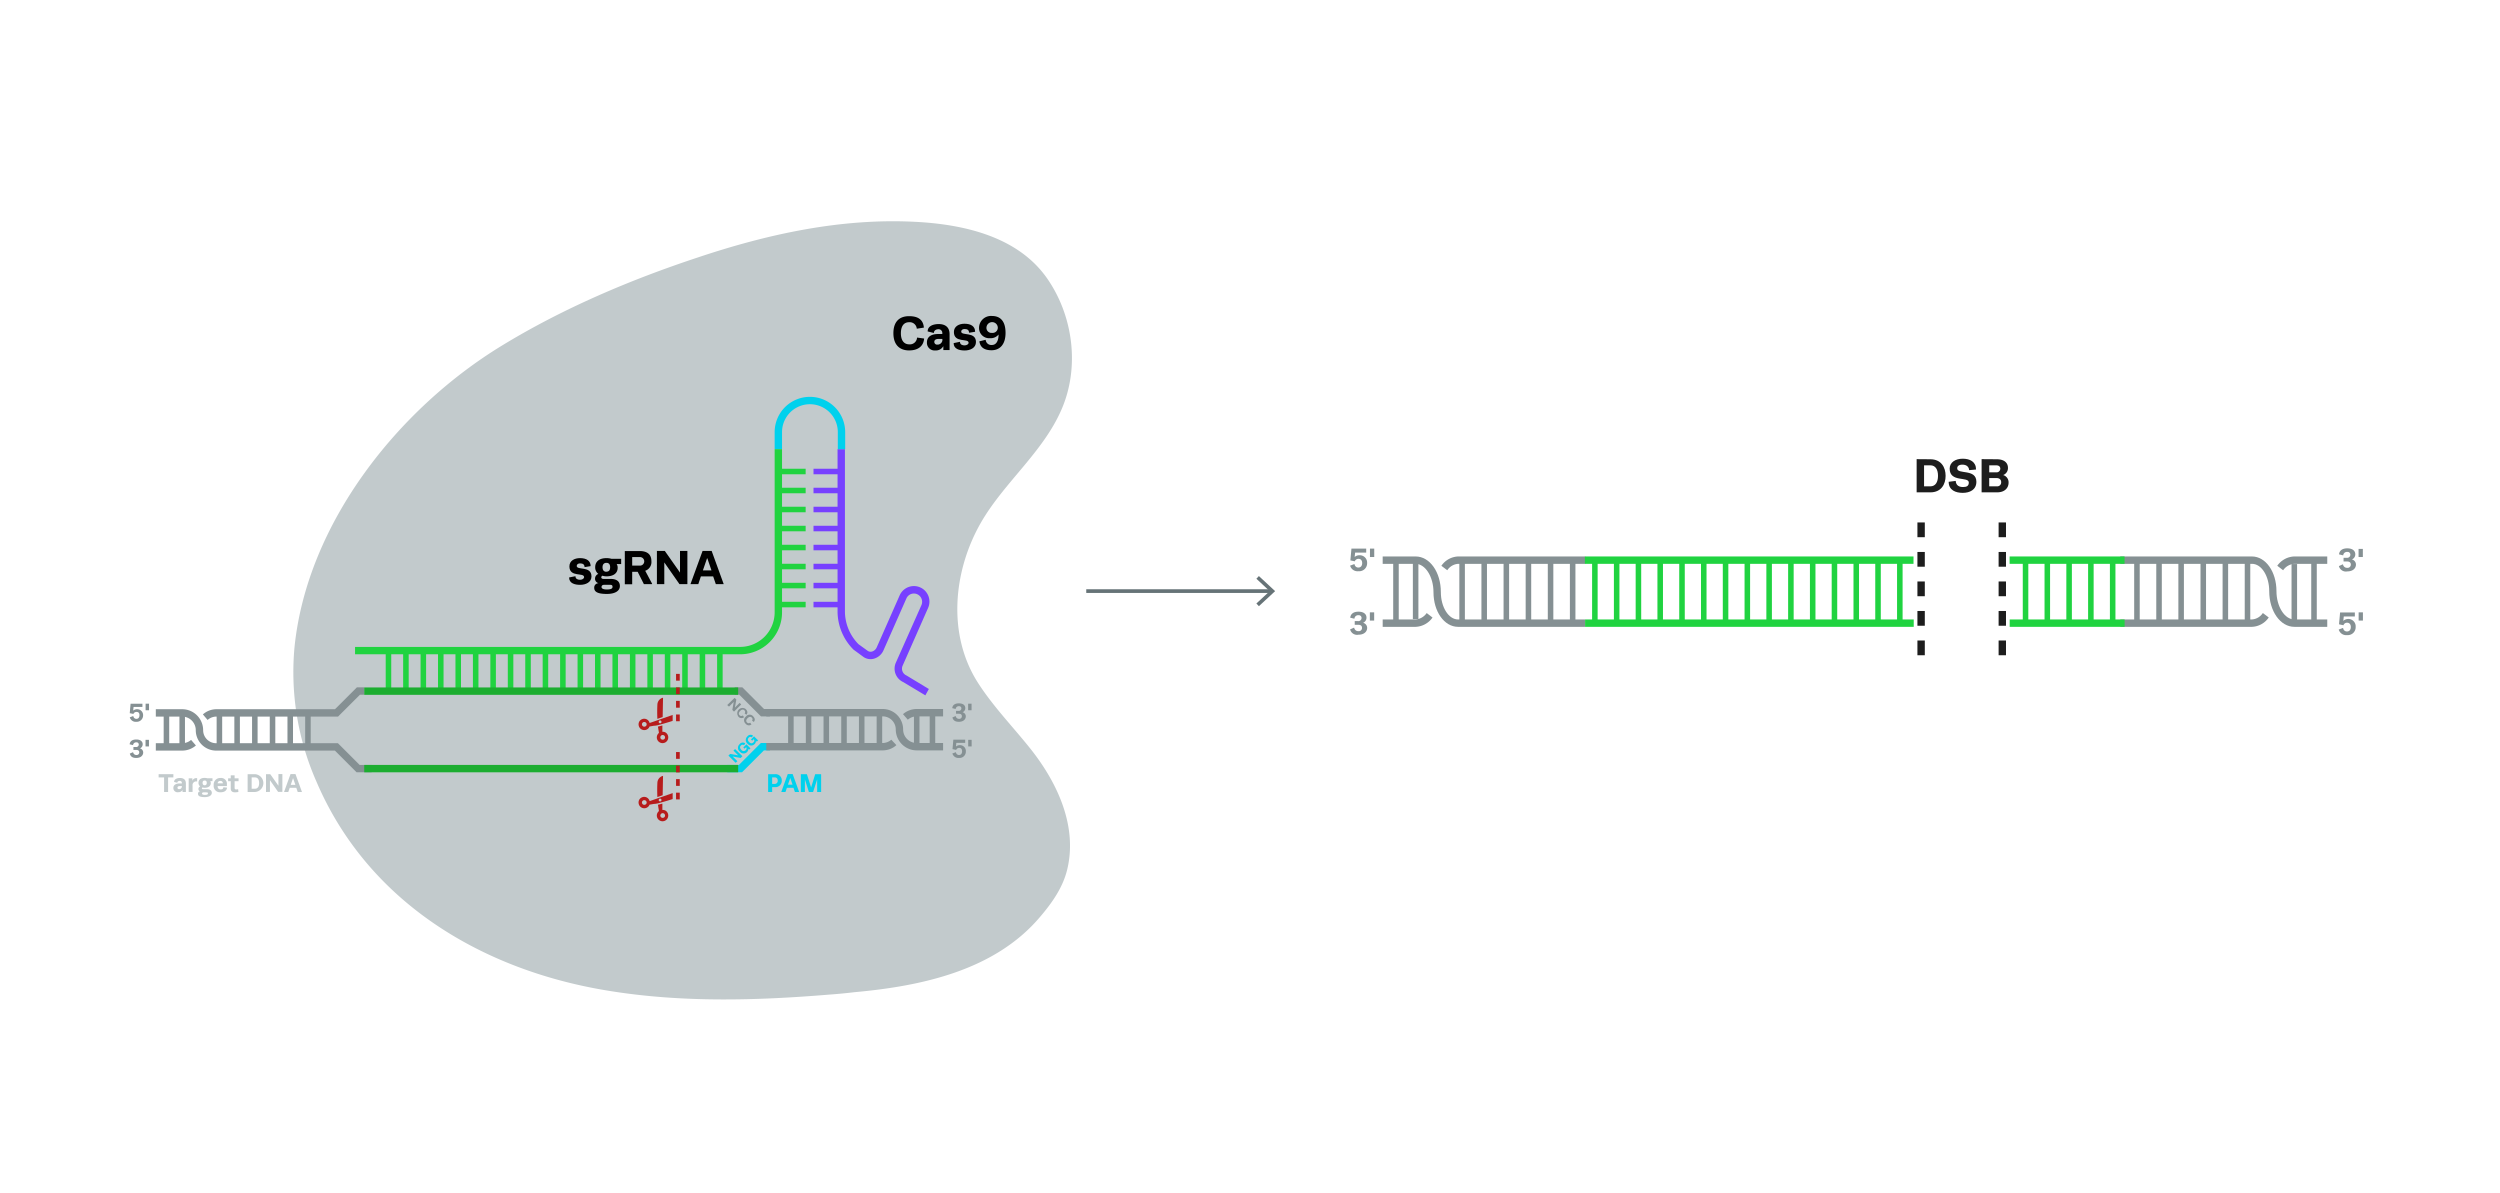 <svg xmlns="http://www.w3.org/2000/svg" viewBox="0 0 677.72 323.29"><defs><style>.cls-1{fill:#c2cacc;}.cls-2{fill:#667377;}.cls-3{fill:#7740ff;}.cls-4{fill:#00d1ed;}.cls-5{fill:#20d340;}.cls-6{isolation:isolate;}.cls-7{fill:#859093;}.cls-8{fill:#1d1d1d;}.cls-9{fill:#1cad30;}.cls-10{fill:#b71c1c;}</style></defs><g id="artwork"><path id="Cas9Path" class="cls-1" d="M224.74 269.63c-19.79 1.63-39.81 2.18-59.5-1l-.66-.11c-34.19-5.61-65-24.16-78.86-56.78a73.53 73.53.0 01-5.89-36.21c3.38-33.65 28.14-64.74 56.28-81.87 16.53-10.09 34.8-17.83 53.13-23.89C208.11 63.46 228 59.1 248 60.13c13.15.66 27.93 3.93 35.89 15.38 7.09 10.2 8.84 24.11 3.87 35.51-5 11.56-15.54 19.75-21.81 30.6-7.53 13.09-9.22 30.32-.88 43.41 4.15 6.5 9.6 12.06 14.4 18.11 7.2 9.11 12.77 21 9.77 32.84-1.2 4.74-4.09 8.83-7.26 12.54-12.32 14.62-32.29 18.82-50.34 20.45-2.34.28-4.64.5-6.93.66"/><line class="cls-2" x1="294.47" y1="160.24" x2="345.67" y2="160.24"/><rect class="cls-2" x="294.47" y="159.74" width="50.11" height="1"/><polygon class="cls-2" points="341.27 164.33 340.59 163.6 344.2 160.25 340.59 156.89 341.27 156.16 345.67 160.25 341.27 164.33"/><path class="cls-3" d="M250.85 188.5l-6-3.6a4 4 0 01-2-5.25L249.81 164a2.23 2.23.0 000-1.7 2.22 2.22.0 00-4.09-.09l-6.23 14.11a4 4 0 01-2.53 2.23 3.36 3.36.0 01-2.85-.44l-2.73-2a14.71 14.71.0 01-4.33-10.47V121.77h2v43.87a12.72 12.72.0 003.69 9l2.52 1.82a1.37 1.37.0 001.15.16 2 2 0 001.25-1.11l6.23-14.12a4.23 4.23.0 012.34-2.23 4.21 4.21.0 015.37 5.63l-6.91 15.67a2 2 0 001 2.63l.11.06 6 3.63z"/><path class="cls-4" d="M212 121.78h-2v-4.64a9.56 9.56.0 0119.12.0v4.63h-2v-4.63a7.56 7.56.0 00-15.12.0z"/><path class="cls-5" d="M200.61 177.37H96.25v-2H200.61A9.38 9.38.0 00210 166V121.78h2V166a11.37 11.37.0 01-11.39 11.37z"/><g class="cls-6"><path class="cls-7" d="M35.18 194.46l.88-.33h.08a.83.83.0 00.86.74c.45.0.81-.32.81-1S37.46 193 37 193a.85.85.0 00-.83.54l-1-.2.23-2.57h3.21v.87h-2.4l-.1 1a1.62 1.62.0 011.11-.38 1.59 1.59.0 011.57 1.7A1.72 1.72.0 0137 195.67 1.68 1.68.0 0135.18 194.46z"/><path class="cls-7" d="M39.47 190.76h.93v1.78h-.93z"/></g><g class="cls-6"><path class="cls-7" d="M35.19 204.29l.82-.36h.08a.87.87.0 00.9.74.69.69.0 00.76-.7c0-.45-.27-.68-.85-.68h-.73v-.78h.68a.69.69.0 00.77-.72.59.59.0 00-.66-.55.84.84.0 00-.89.74H36l-.86-.21c.11-.89.78-1.3 1.8-1.3 1.19.0 1.74.57 1.74 1.28a1.19 1.19.0 01-.74 1.13 1.14 1.14.0 01.88 1.11c0 .72-.57 1.48-1.88 1.48C36.09 205.47 35.42 205.22 35.19 204.29z"/><path class="cls-7" d="M39.45 200.56h.93v1.79h-.93z"/></g><g class="cls-6"><path class="cls-7" d="M258.19 194.49l.82-.36h.08a.87.87.0 00.9.74.69.69.0 00.76-.7c0-.46-.27-.68-.85-.68h-.73v-.78h.68a.69.69.0 00.77-.73.59.59.0 00-.66-.54.84.84.0 00-.89.74H259l-.86-.21c.11-.9.78-1.3 1.8-1.3 1.19.0 1.74.57 1.74 1.28a1.19 1.19.0 01-.74 1.13 1.14 1.14.0 01.88 1.11c0 .72-.57 1.48-1.88 1.48C259.09 195.67 258.42 195.42 258.19 194.49z"/><path class="cls-7" d="M262.45 190.76h.93v1.78h-.93z"/></g><path class="cls-7" d="M197.14 191.13l2-1.95.47.46-.39 2.18 1.28-1.28.43.43-1.95 1.95-.46-.46.38-2.18-1.28 1.28z"/><path class="cls-7" d="M200.14 194.2a1.43 1.43.0 012-2c.47.47.67 1 .2 1.55l-.48-.35a.6.6.0 00-.07-.84c-.32-.32-.73-.24-1.14.17s-.48.83-.16 1.15a.6.6.0 00.86.06l.36.47a1.09 1.09.0 01-1.58-.18z"/><path class="cls-7" d="M202.14 196.2a1.25 1.25.0 01.07-1.95 1.23 1.23.0 011.94-.08c.46.46.66 1 .2 1.54l-.49-.35a.58.58.0 00-.07-.83c-.32-.32-.72-.24-1.13.16s-.48.83-.16 1.15a.59.59.0 00.85.06l.36.48a1.08 1.08.0 01-1.57-.19z"/><path class="cls-4" d="M199.42 206.79l-1.95-1.95.46-.46 2.17.38-1.27-1.28.43-.43 2 1.95-.47.47-2.17-.39 1.28 1.28z"/><path class="cls-4" d="M200.5 201.74a1.07 1.07.0 011.53-.21l-.34.49a.59.59.0 00-.83.08c-.32.31-.35.71.12 1.18a.75.75.0 001.16.09.59.59.0 00.12-.83l-.42.42-.34-.34.85-.85 1.1 1.09-.37.37-.23-.23a1.11 1.11.0 01-.35.88 1.28 1.28.0 01-1.92-.11A1.3 1.3.0 01200.5 201.74z"/><path class="cls-4" d="M202.61 199.63a1.07 1.07.0 011.53-.21l-.34.49a.59.59.0 00-.83.07c-.31.32-.34.72.12 1.19s.87.38 1.16.08a.58.58.0 00.12-.82l-.05-.05-.41.41-.34-.33.84-.85 1.1 1.09-.36.36-.23-.23a1.12 1.12.0 01-.36.88 1.26 1.26.0 01-1.91-.1A1.3 1.3.0 01202.61 199.63z"/><g class="cls-6"><path class="cls-7" d="M258.18 204.26l.88-.33h.08a.83.83.0 00.86.74c.45.0.81-.32.81-1s-.35-.93-.77-.93a.85.85.0 00-.83.55l-1-.21.23-2.57h3.21v.87h-2.4l-.1 1a1.62 1.62.0 011.11-.38 1.59 1.59.0 011.57 1.7 1.72 1.72.0 01-1.87 1.77A1.68 1.68.0 01258.18 204.26z"/><path class="cls-7" d="M262.47 200.56h.93v1.79h-.93z"/></g><rect class="cls-5" x="104.56" y="176.17" width="1.5" height="11.16"/><rect class="cls-5" x="109.29" y="176.17" width="1.5" height="11.16"/><rect class="cls-5" x="114.01" y="176.17" width="1.5" height="11.16"/><rect class="cls-5" x="118.74" y="176.17" width="1.5" height="11.16"/><rect class="cls-5" x="123.47" y="176.17" width="1.5" height="11.16"/><rect class="cls-5" x="128.2" y="176.17" width="1.5" height="11.16"/><rect class="cls-5" x="132.93" y="176.17" width="1.5" height="11.16"/><rect class="cls-5" x="137.66" y="176.17" width="1.5" height="11.16"/><rect class="cls-5" x="142.39" y="176.17" width="1.5" height="11.16"/><rect class="cls-5" x="147.11" y="176.17" width="1.5" height="11.16"/><rect class="cls-5" x="151.84" y="176.17" width="1.5" height="11.16"/><rect class="cls-5" x="156.57" y="176.17" width="1.5" height="11.16"/><rect class="cls-5" x="161.3" y="176.17" width="1.5" height="11.16"/><rect class="cls-5" x="166.03" y="176.17" width="1.5" height="11.16"/><rect class="cls-5" x="170.76" y="176.17" width="1.5" height="11.16"/><rect class="cls-5" x="175.49" y="176.17" width="1.5" height="11.16"/><rect class="cls-5" x="180.22" y="176.17" width="1.5" height="11.16"/><rect class="cls-5" x="184.94" y="176.17" width="1.5" height="11.16"/><rect class="cls-5" x="189.67" y="176.17" width="1.5" height="11.16"/><rect class="cls-5" x="194.4" y="176.17" width="1.5" height="11.16"/><rect class="cls-5" x="210.4" y="163.14" width="8" height="1.5"/><rect class="cls-5" x="210.4" y="157.99" width="8" height="1.5"/><rect class="cls-5" x="210.4" y="152.83" width="8" height="1.5"/><rect class="cls-5" x="210.4" y="147.68" width="8" height="1.5"/><rect class="cls-5" x="210.4" y="142.53" width="8" height="1.5"/><rect class="cls-5" x="210.4" y="137.37" width="8" height="1.5"/><rect class="cls-5" x="210.4" y="132.22" width="8" height="1.5"/><rect class="cls-5" x="210.4" y="127.07" width="8" height="1.5"/><rect class="cls-3" x="220.53" y="163.14" width="8" height="1.5"/><rect class="cls-3" x="220.53" y="157.99" width="8" height="1.5"/><rect class="cls-3" x="220.53" y="152.83" width="8" height="1.5"/><rect class="cls-3" x="220.53" y="147.68" width="8" height="1.5"/><rect class="cls-3" x="220.53" y="142.53" width="8" height="1.5"/><rect class="cls-3" x="220.53" y="137.37" width="8" height="1.5"/><rect class="cls-3" x="220.53" y="132.22" width="8" height="1.5"/><rect class="cls-3" x="220.53" y="127.07" width="8" height="1.5"/><g class="cls-6"><path class="cls-8" d="M523.29 124.5c2.92.0 4.14 2.16 4.14 4.49s-1.22 4.48-4.14 4.48h-3.71v-9zm-1.7 1.64v5.7h1.7c1.41.0 2.08-1.16 2.08-2.85s-.66-2.85-2.08-2.85z"/><path class="cls-8" d="M533.72 130.82c0-1.75-5.19.07-5.19-3.77.0-1.74 1.59-2.7 3.55-2.7s3.6.83 3.6 2.93l-1.75.16h-.12c-.08-1-.83-1.48-1.81-1.48s-1.43.4-1.43 1c0 1.75 5.2.0 5.2 3.65.0 2.17-1.8 3-3.69 3s-3.82-.7-3.82-3l1.81-.23h.1c.08 1.29 1 1.65 2 1.65S533.72 131.71 533.72 130.82z"/><path class="cls-8" d="M541.26 124.5c2.55.0 3.07 1.41 3.07 2.28a2 2 0 01-1.3 2 2.06 2.06.0 011.47 2.11c0 1.15-.82 2.58-3.12 2.58h-4.19v-9zm-2 1.64v1.91h2a1 1 0 001-1c0-.48-.32-.9-1.08-.9zm2.08 5.7a1.06 1.06.0 001.15-1.17c0-.6-.43-1.07-1.24-1.07h-2v2.24z"/></g><path d="M246.5 95c-2.76.0-4.31-1.66-4.31-4.66s1.49-4.63 4.26-4.63c2.15.0 3.81.74 4 3.1l-1.92.3a1.92 1.92.0 00-2.07-1.76c-1.48.0-2.24 1.12-2.24 3s.8 3 2.28 3a1.94 1.94.0 002.1-1.84l1.92.26c-.19 2.27-1.9 3.22-4 3.22z"/><path d="M254.28 90.55h1.17v-.3a1 1 0 00-1.08-1c-.48.0-1.2.25-1.2 1h-.07l-1.62-.4c0-1.59 1.73-2 3-2 1.65.0 2.94.76 2.94 2.73v4.32h-1.69v-1h-.05a2.26 2.26.0 01-2.1 1.1 2.07 2.07.0 01-2.3-2.14C251.26 91.08 252.8 90.55 254.28 90.55zm1.17 1.33h-1c-.75.0-1.17.27-1.17.8a.73.73.0 00.82.74 1.32 1.32.0 001.38-1.22z"/><path d="M258.59 90c0-1.55 1.41-2.24 2.86-2.24 1.8.0 2.89.73 2.89 2.18l-1.56.25h-.09c0-.74-.47-1-1.22-1-.48.0-.9.25-.9.69.0 1.25 4-.09 4 2.84.0 1.62-1.6 2.29-3.05 2.29s-3-.41-3-2l1.61-.33h.11c0 .78.71.95 1.24.95s1.09-.27 1.09-.71C262.58 91.6 258.59 93.1 258.59 90z"/><path d="M270.7 90.68a2.7 2.7.0 01-2.29 1 2.75 2.75.0 01-3-2.88 3.24 3.24.0 013.51-3.14c2 0 3.67 1.11 3.67 4.59.0 3.24-1.64 4.7-3.8 4.7-1.9.0-3.07-.75-3.29-2.42l1.59-.39h.12a1.51 1.51.0 001.6 1.38C270 93.57 270.7 92.51 270.7 90.68zm-1.78-.44a1.41 1.41.0 001.57-1.5 1.54 1.54.0 00-3.07.0A1.36 1.36.0 00268.92 90.24z"/><path d="M154.36 153.54c0-1.55 1.4-2.24 2.86-2.24 1.79.0 2.89.73 2.89 2.17l-1.56.26h-.09c0-.74-.47-1-1.23-1-.48.0-.89.25-.89.69.0 1.25 4-.09 4 2.84.0 1.62-1.6 2.28-3.06 2.28s-3-.4-3-2l1.62-.32h.1c0 .78.72.95 1.25.95s1.09-.27 1.09-.72C158.35 155.11 154.36 156.61 154.36 153.54z"/><path d="M164.4 156.24a4.11 4.11.0 01-1.11-.17.52.52.0 00-.29.46c0 .24.23.41.66.41h1.89c1.63.0 2.49.69 2.49 1.94s-1.21 2.13-3.53 2.13c-2.61.0-3.42-.63-3.42-1.65a1.16 1.16.0 011.08-1.25v-.05a1.21 1.21.0 01-.86-1.17 1.37 1.37.0 01.89-1.31 2.2 2.2.0 01-.85-1.82c0-1.52 1.11-2.46 3.05-2.46a4.66 4.66.0 011.34.18h2.65v1.43h-1.22a1.71 1.71.0 01.27 1C167.44 155.58 166.05 156.24 164.4 156.24zm-.54 2.29c-.6.0-.79.27-.79.62s.38.65 1.43.65 1.55-.2 1.55-.71-.29-.56-.85-.56zm.54-3.56c.75.0 1-.5 1-1.21s-.3-1.18-1-1.18-1.06.46-1.06 1.18S163.64 155 164.4 155z"/><path d="M174.91 154.73l1.86 3.49v.13h-2.22L172.86 155h-1.48v3.38h-2v-9h4c1.8.0 3.21.67 3.21 2.77A2.49 2.49.0 01174.91 154.73zm-3.53-1.4h2a1.16 1.16.0 100-2.31h-2z"/><path d="M178.08 158.35v-9h2.14l4.12 5.87v-5.87h2v9h-2.15l-4.11-5.89v5.89z"/><path d="M189.3 158.35h-2.12l3.28-9h2.46l3.27 9h-2.14l-.72-2.1H190zm2.37-7-1.12 3.27h2.32l-1.12-3.27z"/><rect class="cls-7" x="58.73" y="193.26" width="1.5" height="9.22"/><rect class="cls-7" x="63.53" y="193.26" width="1.5" height="9.22"/><rect class="cls-7" x="68.33" y="193.26" width="1.5" height="9.22"/><rect class="cls-7" x="73.13" y="193.26" width="1.5" height="9.22"/><rect class="cls-7" x="77.93" y="193.26" width="1.5" height="9.22"/><rect class="cls-7" x="82.73" y="193.26" width="1.5" height="9.22"/><path class="cls-7" d="M56.28 195.17 55 193.67a5.53 5.53.0 013.68-1.41H90.81l5.94-5.93h2v2H97.58l-5.94 5.93h-33A3.55 3.55.0 0056.28 195.17z"/><path class="cls-7" d="M49.39 203.48H42.24v-2h7.15a3.69 3.69.0 002.41-.9l1.31 1.51A5.7 5.7.0 0149.39 203.48z"/><path class="cls-7" d="M100.74 209.36H96.66l-5.87-5.88H58.61a5.54 5.54.0 01-5.54-5.54 3.68 3.68.0 00-3.68-3.68H42.24v-2h7.15a5.69 5.69.0 015.68 5.68 3.54 3.54.0 003.54 3.54h33l5.88 5.88h3.25z"/><rect class="cls-7" x="48.64" y="193.26" width="1.5" height="8.64"/><rect class="cls-7" x="44.37" y="193.26" width="1.5" height="9.22"/><rect class="cls-7" x="237.65" y="193.2" width="1.5" height="9.22"/><rect class="cls-7" x="232.85" y="193.2" width="1.5" height="9.22"/><rect class="cls-7" x="228.05" y="193.2" width="1.5" height="9.22"/><rect class="cls-7" x="223.25" y="193.2" width="1.5" height="9.22"/><rect class="cls-7" x="218.45" y="193.2" width="1.5" height="9.22"/><rect class="cls-7" x="213.65" y="193.2" width="1.5" height="9.22"/><polygon class="cls-4" points="201.15 209.36 197.16 209.36 197.16 207.36 200.32 207.36 206.26 201.42 208.73 201.42 208.73 203.42 207.09 203.42 201.15 209.36"/><path class="cls-7" d="M246.1 195.1l-1.31-1.5a5.65 5.65.0 013.72-1.4h7.15v2h-7.15A3.67 3.67.0 00246.1 195.1z"/><polygon class="cls-7" points="208.73 194.2 206.28 194.2 200.41 188.32 199.16 188.32 199.16 186.32 201.24 186.32 207.11 192.2 208.73 192.2 208.73 194.2"/><rect class="cls-7" x="247.76" y="193.78" width="1.5" height="8.64"/><rect class="cls-7" x="252.03" y="193.2" width="1.5" height="9.22"/><path class="cls-7" d="M239.27 203.42H207.73v-2h31.54a3.56 3.56.0 002.35-.9L243 202A5.53 5.53.0 01239.27 203.42z"/><path class="cls-7" d="M255.66 203.42h-7.15a5.69 5.69.0 01-5.68-5.68 3.55 3.55.0 00-3.54-3.54H207.73v-2h31.56a5.55 5.55.0 015.54 5.54 3.68 3.68.0 003.68 3.68h7.15z"/><rect class="cls-9" x="98.74" y="186.36" width="101.37" height="2"/><g class="cls-6"><path class="cls-7" d="M366 153.34l1.09-.41h.11a1 1 0 001.07.92c.56.0 1-.4 1-1.2s-.44-1.16-1-1.16a1.05 1.05.0 00-1 .68l-1.2-.25.29-3.21h4v1.09h-3l-.13 1.19a2 2 0 011.38-.47 2 2 0 012 2.12 2.15 2.15.0 01-2.34 2.21A2.09 2.09.0 01366 153.34z"/><path class="cls-7" d="M371.38 148.72h1.16V151h-1.16z"/></g><g class="cls-6"><path class="cls-7" d="M366 170.62l1-.45h.11a1.08 1.08.0 001.12.93.87.87.0 001-.88c0-.57-.34-.85-1.07-.85h-.91v-1h.85a.86.86.0 001-.91.73.73.0 00-.82-.68 1 1 0 00-1.11.93h-.08l-1.06-.26c.13-1.12 1-1.63 2.24-1.63 1.48.0 2.17.72 2.17 1.6a1.48 1.48.0 01-.93 1.41 1.43 1.43.0 011.11 1.39c0 .9-.71 1.84-2.36 1.84A1.93 1.93.0 01366 170.62z"/><path class="cls-7" d="M371.35 166h1.17v2.23h-1.17z"/></g><rect class="cls-7" x="395.61" y="151.85" width="1.5" height="17.08"/><rect class="cls-7" x="401.6" y="151.85" width="1.5" height="17.08"/><rect class="cls-7" x="407.6" y="151.85" width="1.5" height="17.08"/><rect class="cls-7" x="413.59" y="151.85" width="1.5" height="17.08"/><rect class="cls-7" x="419.59" y="151.85" width="1.5" height="17.08"/><rect class="cls-7" x="425.58" y="151.85" width="1.5" height="17.08"/><path class="cls-7" d="M392.34 154.59l-1.6-1.21a5.79 5.79.0 014.56-2.53h34.45v2H395.3A3.84 3.84.0 00392.34 154.59z"/><path class="cls-7" d="M383.76 169.93h-8.93v-2h8.93a4 4 0 003-1.74l1.58 1.22A5.89 5.89.0 01383.76 169.93z"/><path class="cls-7" d="M429.72 169.93H395.27c-3.74.0-6.67-4.14-6.67-9.41.0-4.16-2.21-7.67-4.84-7.67h-8.93v-2h8.93c3.84.0 6.84 4.25 6.84 9.67.0 4.08 2.1 7.41 4.67 7.41h34.45z"/><rect class="cls-7" x="383.01" y="151.85" width="1.5" height="16.01"/><rect class="cls-7" x="377.68" y="151.85" width="1.5" height="17.08"/><rect class="cls-5" x="431.6" y="151.85" width="1.5" height="17.08"/><rect class="cls-5" x="437.51" y="151.85" width="1.5" height="17.08"/><rect class="cls-5" x="443.41" y="151.85" width="1.5" height="17.08"/><rect class="cls-5" x="449.31" y="151.85" width="1.5" height="17.08"/><rect class="cls-5" x="455.22" y="151.85" width="1.5" height="17.08"/><rect class="cls-5" x="461.12" y="151.85" width="1.5" height="17.08"/><rect class="cls-5" x="467.03" y="151.85" width="1.5" height="17.08"/><rect class="cls-5" x="472.93" y="151.85" width="1.5" height="17.08"/><rect class="cls-5" x="478.84" y="151.85" width="1.5" height="17.08"/><rect class="cls-5" x="484.74" y="151.85" width="1.5" height="17.08"/><rect class="cls-5" x="490.65" y="151.85" width="1.5" height="17.08"/><rect class="cls-5" x="496.55" y="151.85" width="1.5" height="17.08"/><rect class="cls-5" x="502.46" y="151.85" width="1.5" height="17.08"/><rect class="cls-5" x="508.36" y="151.85" width="1.5" height="17.08"/><rect class="cls-5" x="514.27" y="151.85" width="1.5" height="17.08"/><rect class="cls-5" x="429.64" y="150.85" width="89.09" height="2"/><rect class="cls-5" x="429.7" y="167.93" width="89.09" height="2"/><rect class="cls-9" x="98.74" y="207.36" width="101.37" height="2"/><path class="cls-4" d="M208.23 214.7v-4.83h1.92a1.66 1.66.0 011.78 1.74 1.72 1.72.0 01-1.78 1.78h-.83v1.31zm1.09-3.95v1.76h.78a.81.81.0 00.73-.9c0-.53-.3-.86-.73-.86z"/><path class="cls-4" d="M212.93 214.7h-1.14l1.76-4.86h1.33l1.76 4.86h-1.15l-.39-1.13h-1.78zm1.28-3.75-.61 1.76h1.25l-.6-1.76z"/><path class="cls-4" d="M220.42 214.71h-1.14l-1.08-3.43h0v3.42H217.1v-4.83h1.64l1.14 3.59 1.11-3.59h1.61v4.83h-1.08v-3.42h0z"/><path class="cls-1" d="M44.48 214.7v-3.95H43v-.88h4v.88H45.57v3.95z"/><path class="cls-1" d="M48.67 212.39h.63v-.17a.53.53.0 00-.59-.53c-.25.0-.64.13-.64.51h0l-.87-.22c0-.85.93-1.08 1.6-1.08.89.0 1.59.41 1.59 1.47v2.33h-.91v-.55h0a1.21 1.21.0 01-1.13.6A1.12 1.12.0 0147 213.59C47 212.67 47.87 212.39 48.67 212.39zm.63.71h-.56c-.4.0-.63.15-.63.44a.39.39.0 00.44.39.72.72.0 00.75-.65z"/><path class="cls-1" d="M53.44 210.94v.9h-.1A1 1 0 0052.2 213v1.68H51.15V211h1v.7h0a1.05 1.05.0 011.16-.75z"/><path class="cls-1" d="M55.48 213.56a2.12 2.12.0 01-.59-.09.29.29.0 00-.16.25c0 .13.12.22.35.22h1c.87.0 1.34.37 1.34 1s-.66 1.15-1.9 1.15c-1.41.0-1.84-.34-1.84-.89a.61.61.0 01.58-.67v0a.65.65.0 01-.47-.63.73.73.0 01.48-.7 1.21 1.21.0 01-.46-1c0-.81.6-1.32 1.64-1.32a2.28 2.28.0 01.73.1h1.42v.77H57a1 1 0 01.14.53C57.12 213.21 56.37 213.56 55.48 213.56zm-.28 1.24c-.32.0-.43.14-.43.33s.2.35.77.35.83-.11.83-.38-.15-.3-.45-.3zm.28-1.92c.41.0.57-.27.57-.66s-.16-.63-.57-.63-.56.25-.56.63S55.08 212.88 55.48 212.88z"/><path class="cls-1" d="M61.55 213.52c-.09.85-.76 1.26-1.79 1.26a1.72 1.72.0 01-1.83-1.94 1.77 1.77.0 011.82-1.94 1.58 1.58.0 011.76 1.71v.49H59c0 .62.33.9.79.9s.71-.13.76-.59zM59 212.36h1.41v0a.62.62.0 00-.69-.66A.68.68.0 0059 212.36z"/><path class="cls-1" d="M62.55 211v-.82H63.6V211h1.07v.78H63.6v1.78c0 .33.11.45.44.45a1.68 1.68.0 00.51-.08l.08.77a6.23 6.23.0 01-.89.09c-.62.0-1.19-.19-1.19-1.06v-1.95h-.71V211z"/><path class="cls-1" d="M69.13 209.87a2.42 2.42.0 010 4.83h-2v-4.83zm-.91.88v3.06h.91c.76.0 1.12-.62 1.12-1.53s-.35-1.53-1.12-1.53z"/><path class="cls-1" d="M72.11 214.7v-4.83h1.15L75.48 213v-3.16h1.07v4.83H75.39l-2.21-3.17v3.17z"/><path class="cls-1" d="M78.15 214.7H77l1.76-4.86H80.1l1.76 4.86H80.71l-.39-1.13H78.54zM79.42 211l-.6 1.76h1.25l-.6-1.76z"/><path class="cls-10" d="M180.56 219.85a1.42 1.42.0 00-1-.28v-1.72l-1.11.29a.24.24.0 00-.1.0l.1.53c0 .18.11.61.18 1.21a1.11 1.11.0 00-.28.29 1.55 1.55.0 00.35 2.17 1.54 1.54.0 002.14-.32A1.57 1.57.0 00180.56 219.85zm-.39 1.61a.67.67.0 01-.89.14.62.62.0 01-.14-.89.6.6.0 01.35-.25.73.73.0 01.54.1A.68.68.0 01180.17 221.46z"/><path class="cls-10" d="M173.75 218.82a1.57 1.57.0 001.28.25 1.62 1.62.0 00.86-.57 1.35 1.35.0 00.18-.36l1.21-.21c.47.0 1.07-.15 1.07-.15s2.43-.64 4-1.17V215l-6.25 2.18a1.51 1.51.0 00-1.85-1.11 1.66 1.66.0 00-.86.57A1.58 1.58.0 00173.75 218.82zm5.1-2.32a.39.39.0 01.46.28.37.37.0 01-.28.47.39.39.0 01-.46-.29A.42.42.0 01178.85 216.5zm-4.71.68a.63.63.0 01.36-.25.7.7.0 01.53.1.64.64.0 01.15.9.67.67.0 01-.89.14.62.62.0 01-.25-.43A.56.56.0 01174.14 217.18z"/><path class="cls-10" d="M179.64 215.57l.1-5.24-.25.07a2 2 0 00-1.28 1.82 36 36 0 000 3.85z"/><path class="cls-10" d="M184.27 216.71h-1v-1.83h1zm0-3.67h-1v-1.83h1zm0-3.66h-1v-1.84h1zm0-3.67h-1v-1.84h1z"/><path class="cls-10" d="M180.56 198.66a1.42 1.42.0 00-1-.28v-1.72l-1.11.29h-.1l.1.54c0 .18.11.61.18 1.21a1.11 1.11.0 00-.28.29 1.55 1.55.0 00.35 2.17 1.54 1.54.0 002.14-.32A1.57 1.57.0 00180.56 198.66zm-.39 1.61a.67.67.0 01-.89.14.62.62.0 01-.14-.89.6.6.0 01.35-.25.73.73.0 01.54.1A.68.68.0 01180.17 200.27z"/><path class="cls-10" d="M173.75 197.63a1.57 1.57.0 001.28.25 1.62 1.62.0 00.86-.57 1.35 1.35.0 00.18-.36l1.21-.21c.47.0 1.07-.15 1.07-.15s2.43-.64 4-1.17v-1.61L176.1 196a1.51 1.51.0 00-1.85-1.11 1.66 1.66.0 00-.86.57A1.58 1.58.0 00173.75 197.63zm5.1-2.32a.39.39.0 01.46.28.37.37.0 01-.28.47.39.39.0 01-.46-.29A.42.42.0 01178.85 195.31zm-4.71.68a.63.63.0 01.36-.25.7.7.0 01.53.1.64.64.0 01.15.9.67.67.0 01-.89.14.62.62.0 01-.25-.43A.56.56.0 01174.14 196z"/><path class="cls-10" d="M179.64 194.38l.1-5.24-.25.07a2 2 0 00-1.28 1.82 36 36 0 000 3.85z"/><path class="cls-10" d="M184.27 195.52h-1v-1.83h1zm0-3.67h-1V190h1zm0-3.67h-1v-1.83h1zm0-3.66h-1v-1.84h1z"/><g class="cls-6"><path class="cls-7" d="M634.05 153.46l1-.46h.11a1.08 1.08.0 001.12.93.87.87.0 001-.87c0-.57-.34-.85-1.07-.85h-.9v-1h.84a.86.86.0 001-.91.72.72.0 00-.82-.68 1 1 0 00-1.11.92h-.08l-1.06-.26c.13-1.12 1-1.63 2.24-1.63 1.48.0 2.17.72 2.17 1.6a1.48 1.48.0 01-.92 1.41 1.44 1.44.0 011.1 1.39c0 .9-.71 1.85-2.35 1.85A1.94 1.94.0 01634.05 153.46z"/><path class="cls-7" d="M639.38 148.8h1.16V151h-1.16z"/></g><g class="cls-6"><path class="cls-7" d="M634 170.66l1.09-.41h.11a1 1 0 001.08.93c.56.0 1-.41 1-1.2s-.44-1.17-1-1.17a1 1 0 00-1 .69l-1.2-.26.29-3.21h4v1.09h-3l-.13 1.2a2 2 0 013.35 1.64 2.14 2.14.0 01-2.33 2.21A2.09 2.09.0 01634 170.66z"/><path class="cls-7" d="M639.4 166h1.16v2.23H639.4z"/></g><rect class="cls-7" x="608.52" y="151.85" width="1.5" height="17.08"/><rect class="cls-7" x="602.52" y="151.85" width="1.5" height="17.08"/><rect class="cls-7" x="596.53" y="151.85" width="1.5" height="17.08"/><rect class="cls-7" x="590.53" y="151.85" width="1.5" height="17.08"/><rect class="cls-7" x="584.54" y="151.85" width="1.5" height="17.08"/><rect class="cls-7" x="578.55" y="151.85" width="1.5" height="17.08"/><path class="cls-7" d="M618.93 154.59l-1.59-1.22a5.89 5.89.0 014.62-2.52h8.93v2H622A4 4 0 00618.93 154.59z"/><rect class="cls-7" x="621.21" y="152.91" width="1.5" height="16.01"/><rect class="cls-7" x="626.55" y="151.85" width="1.5" height="17.08"/><path class="cls-7" d="M610.43 169.93H574.79v-2h35.64a3.83 3.83.0 003-1.75l1.6 1.21A5.78 5.78.0 01610.43 169.93z"/><path class="cls-7" d="M630.89 169.93H622c-3.83.0-6.84-4.25-6.84-9.67.0-4.09-2.09-7.41-4.66-7.41H574.79v-2h35.67c3.73.0 6.66 4.13 6.66 9.41.0 4.16 2.22 7.67 4.84 7.67h8.93z"/><rect class="cls-5" x="544.78" y="150.85" width="31.16" height="2"/><rect class="cls-5" x="544.8" y="167.93" width="31.16" height="2"/><rect class="cls-5" x="548.35" y="151.85" width="1.5" height="17.08"/><rect class="cls-5" x="554.25" y="151.85" width="1.5" height="17.08"/><rect class="cls-5" x="560.16" y="151.85" width="1.5" height="17.08"/><rect class="cls-5" x="566.06" y="151.85" width="1.5" height="17.08"/><rect class="cls-5" x="571.97" y="151.85" width="1.5" height="17.08"/><path class="cls-8" d="M521.79 177.63h-2v-4h2zm0-8h-2v-4h2zm0-8h-2v-4h2zm0-8h-2v-4h2zm0-8h-2v-4h2z"/><path class="cls-8" d="M543.8 177.63h-2v-4h2zm0-8h-2v-4h2zm0-8h-2v-4h2zm0-8h-2v-4h2zm0-8h-2v-4h2z"/></g></svg>